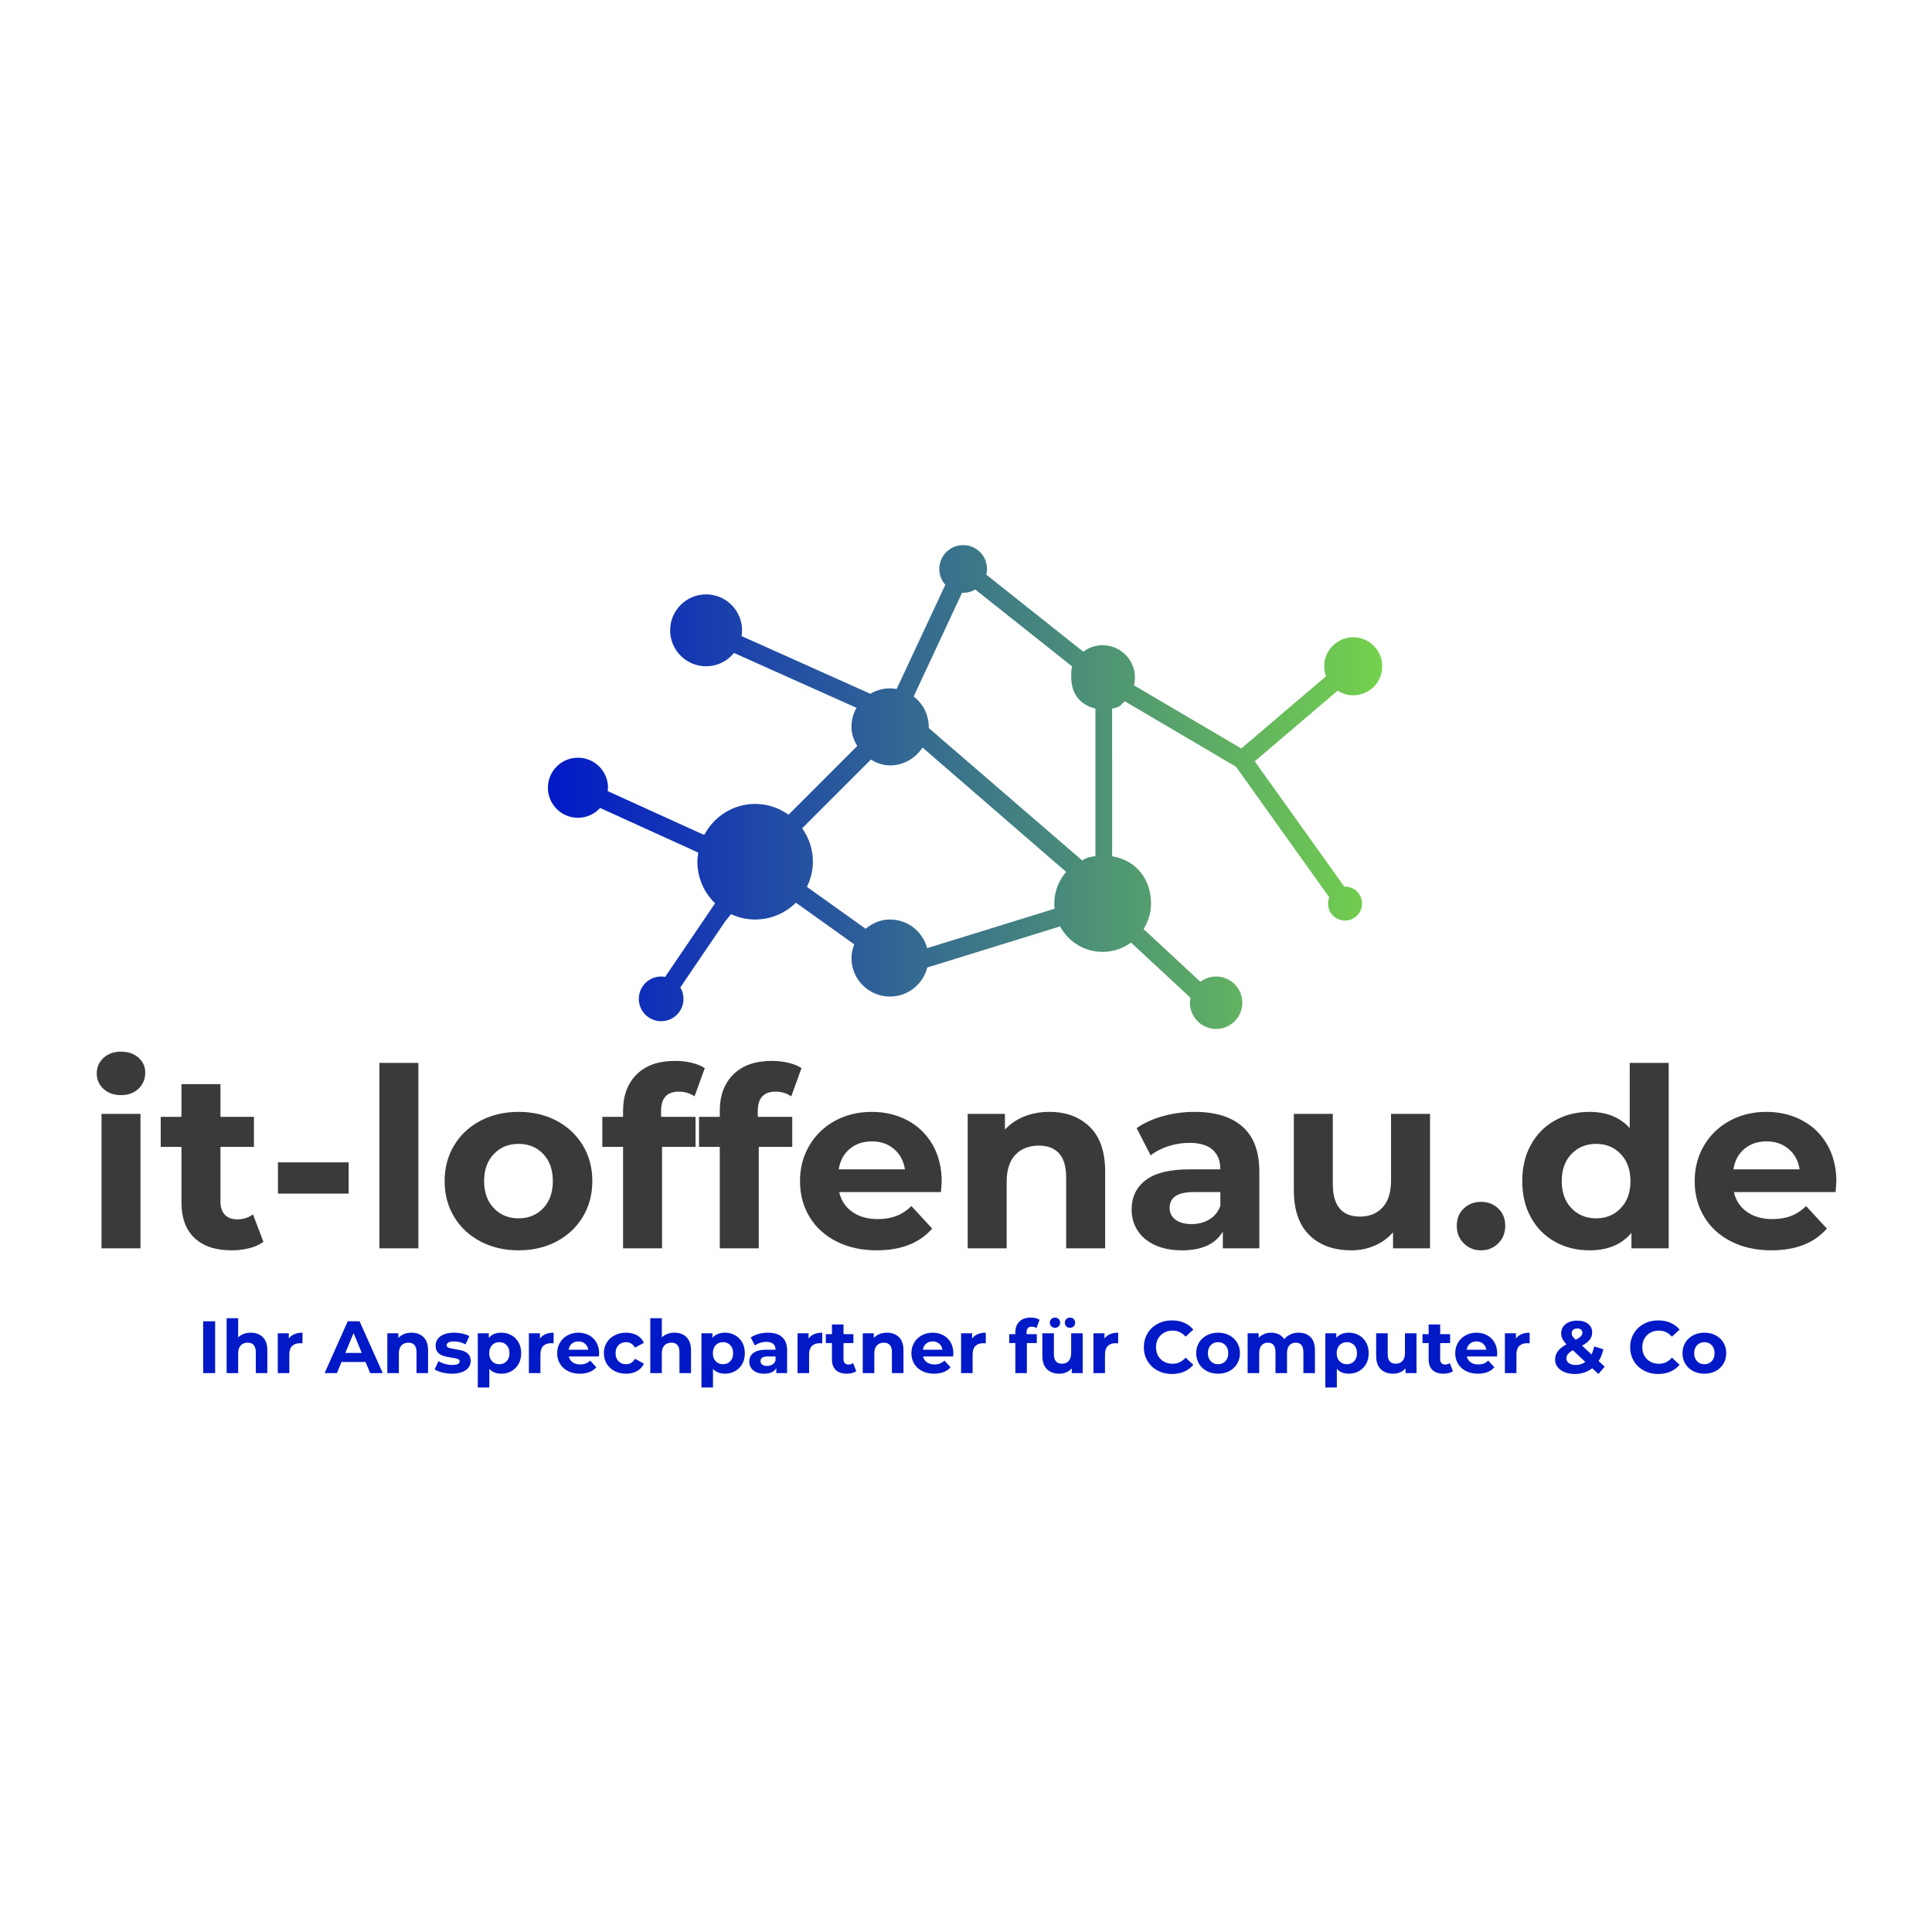 <svg class="thumb" width="1000" height="1000" viewBox="0,0,600,600" xmlns="http://www.w3.org/2000/svg" xmlns:inkscape="http://www.inkscape.org/namespaces/inkscape" xmlns:sodipodi="http://sodipodi.sourceforge.net/DTD/sodipodi-0.dtd" xmlns:xlink="http://www.w3.org/1999/xlink" xmlns:ns1="http://www.inkscape.org/namespaces/inkscape" xmlns:sketch="http://www.bohemiancoding.com/sketch/ns">
  <defs></defs>
  <g transform="matrix(0.714,0,0,0.714,-44.192,156.019)">
    <g transform="matrix(3.629,0,0,3.629,282.068,0.431)">
      <svg width="109.999" height="67.988" viewBox="-4.624,14.509,109.999,67.988">
        <defs>
          <linearGradient x1="0" y1="0.5" x2="1" y2="0.5" id="linearGradientSjybssdun4">
            <stop offset="0%" stop-color="#0219c7"></stop>
            <stop offset="100%" stop-color="#74d14c"></stop>
          </linearGradient>
        </defs>
        <g></g>
        <g></g>
        <g></g>
        <g></g>
        <g>
          <path fill="url('#linearGradientSjybssdun4')" d="M96.897,37.513c1.921,0,3.478-1.558,3.478-3.479c0-1.92-1.557-3.478-3.478-3.478s-3.478,1.558-3.478,3.478  c0,0.422,0.079,0.825,0.217,1.2l-10.153,8.649l-12.864-7.567c0.073-0.297,0.116-0.607,0.116-0.927c0-2.142-1.736-3.878-3.878-3.878  c-0.869,0-1.668,0.289-2.314,0.772L52.92,23.054c0.054-0.22,0.086-0.448,0.086-0.684c0-1.581-1.281-2.861-2.861-2.861  s-2.861,1.281-2.861,2.861c0,0.729,0.275,1.393,0.724,1.898l-5.835,12.488c-0.26-0.045-0.526-0.074-0.8-0.074  c-0.86,0-1.662,0.239-2.351,0.647l-15.438-6.915c0.036-0.225,0.06-0.454,0.06-0.689c0-2.38-1.929-4.309-4.309-4.309  c-2.379,0-4.309,1.929-4.309,4.309s1.929,4.309,4.309,4.309c1.352,0,2.556-0.623,3.346-1.596l14.682,6.576  c-0.384,0.674-0.607,1.452-0.607,2.284c0,0.852,0.293,1.605,0.694,2.29l-8.233,8.237c-1.136-0.811-2.506-1.294-4.003-1.294  c-2.642,0-4.915,1.501-6.082,3.684l-0.096-0.032c-0.001,0.012-0.004,0.023-0.005,0.035L7.553,49.002  c0.016-0.134,0.025-0.271,0.025-0.409c0-1.989-1.612-3.601-3.601-3.601s-3.601,1.612-3.601,3.601s1.612,3.601,3.601,3.601  c1.054,0,1.999-0.455,2.657-1.177l11.723,5.329c-0.005,0.013-0.009,0.025-0.015,0.037l0.056,0.019  c-0.054,0.348-0.108,0.694-0.108,1.055c0,1.954,0.813,3.716,2.115,4.975l-0.017,0.013c0.004,0.005,0.008,0.01,0.012,0.014  l-5.973,8.802c-0.155-0.027-0.314-0.044-0.478-0.044c-1.479,0-2.678,1.198-2.678,2.678c0,1.479,1.199,2.678,2.678,2.678  c1.479,0,2.678-1.199,2.678-2.678c0-0.501-0.14-0.969-0.38-1.37l5.364-7.904l0.71-0.877c0.881,0.407,1.859,0.641,2.894,0.641  c1.902,0,3.629-0.771,4.883-2.016l6.993,4.991c-0.199,0.514-0.334,1.06-0.334,1.641c0,2.548,2.065,4.617,4.617,4.617  c2.159,0,3.965-1.483,4.471-3.482l15.916-4.923c0.977,1.815,2.893,3.05,5.099,3.05c1.273,0,2.447-0.417,3.403-1.114l7.12,6.611  c-0.038,0.193-0.059,0.393-0.059,0.597c0,1.734,1.406,3.14,3.14,3.14s3.139-1.405,3.139-3.14c0-1.733-1.405-3.139-3.139-3.139  c-0.707,0-1.358,0.236-1.883,0.631l-6.811-6.323c0.552-0.887,0.893-1.93,0.893-3.05c0-2.815-1.661-5.16-4.661-5.677V39.104  c1-0.172,1.082-0.478,1.513-0.878l13.332,7.848l11.179,15.655c-0.092,0.23-0.146,0.481-0.146,0.745c0,1.125,0.91,2.037,2.035,2.037  s2.037-0.912,2.037-2.037s-0.913-2.037-2.038-2.037c-0.03,0-0.06,0.003-0.09,0.005L85.094,45.422l9.931-8.459  C95.565,37.31,96.207,37.513,96.897,37.513z M61.07,62.474c0,0.21,0.013,0.416,0.035,0.62l-15.275,4.724  c-0.522-1.975-2.316-3.435-4.458-3.435c-1.123,0-2.114,0.451-2.913,1.113l-7.038-5.022c0.447-0.92,0.717-1.93,0.717-3.017  c0-1.492-0.487-2.871-1.29-3.999l8.233-8.237c0.686,0.401,1.438,0.694,2.291,0.694c1.642,0,3.079-0.857,3.897-2.147l17.222,14.914  C61.609,59.699,61.07,61.022,61.07,62.474z M66,56.797c-1,0.1-1.135,0.273-1.596,0.502l-18.36-15.846  c0.002-0.052-0.023-0.102-0.023-0.154c0-1.485-0.718-2.802-1.806-3.646l5.799-12.428c0.046,0.002,0.088,0.007,0.134,0.007  c0.53,0,1.023-0.147,1.449-0.399l11.621,9.229c-0.151,0.415-0.113,0.861-0.113,1.328c0,1.757,0.895,3.238,2.895,3.715V56.797z" stroke="none" style=""></path>
        </g>
      </svg>
    </g>
    <g transform="matrix(1.087,0,0,1.087,98.216,225.809)">
      <svg width="704.6" height="181" style="overflow: visible;">
        <defs>
          <linearGradient x1="0" y1="0.5" x2="1" y2="0.5" id="linearGradientSjybssdung">
            <stop offset="0%" stop-color="#3a3a3a"></stop>
            <stop offset="100%" stop-color="#3a3a3a"></stop>
          </linearGradient>
        </defs>
        <g transform="matrix(1,0,0,1,0,90.75)">
          <path d="M 7.2 0L 7.2-53.8L 22.8-53.8L 22.8 0L 7.2 0ZM 15-61.3Q 10.7-61.3  8-63.8Q 5.3-66.3  5.3-70L 5.3-70Q 5.3-73.7  8-76.2Q 10.7-78.7  15-78.7L 15-78.7Q 19.3-78.7  22-76.3Q 24.7-73.9  24.7-70.3L 24.7-70.3Q 24.7-66.4  22-63.85Q 19.3-61.3  15-61.3L 15-61.3ZM 67.8-13.6L 72-2.6Q 69.7-0.9  66.35-0.05Q 63 0.8  59.3 0.8L 59.3 0.8Q 49.7 0.8  44.45-4.1Q 39.2-9  39.2-18.5L 39.2-18.5L 39.2-40.6L 30.9-40.6L 30.9-52.6L 39.2-52.6L 39.2-65.7L 54.8-65.7L 54.8-52.6L 68.2-52.6L 68.2-40.6L 54.8-40.6L 54.8-18.7Q 54.8-15.3  56.55-13.45Q 58.3-11.6  61.5-11.6L 61.5-11.6Q 65.2-11.6  67.8-13.6L 67.8-13.6ZM 77.8-21.9L 77.8-34.4L 106.1-34.4L 106.1-21.9L 77.8-21.9ZM 118.4 0L 118.4-74.2L 134-74.2L 134 0L 118.4 0ZM 174.1 0.8Q 165.6 0.8  158.85-2.75Q 152.1-6.3  148.3-12.6Q 144.5-18.9  144.5-26.9L 144.5-26.9Q 144.5-34.9  148.3-41.2Q 152.1-47.5  158.85-51.05Q 165.6-54.6  174.1-54.6L 174.1-54.6Q 182.6-54.6  189.3-51.05Q 196-47.5  199.8-41.2Q 203.6-34.9  203.6-26.9L 203.6-26.9Q 203.6-18.9  199.8-12.6Q 196-6.3  189.3-2.75Q 182.6 0.8  174.1 0.8L 174.1 0.8ZM 174.1-12Q 180.1-12  183.95-16.05Q 187.8-20.1  187.8-26.9L 187.8-26.9Q 187.8-33.7  183.95-37.75Q 180.1-41.8  174.1-41.8L 174.1-41.8Q 168.1-41.8  164.2-37.75Q 160.3-33.7  160.3-26.9L 160.3-26.9Q 160.3-20.1  164.2-16.05Q 168.1-12  174.1-12L 174.1-12ZM 231.1-54.9L 231.1-52.6L 244.9-52.6L 244.9-40.6L 231.5-40.6L 231.5 0L 215.9 0L 215.9-40.6L 207.6-40.6L 207.6-52.6L 215.9-52.6L 215.9-55Q 215.9-64.2  221.35-69.6Q 226.8-75  236.7-75L 236.7-75Q 240.2-75  243.35-74.25Q 246.5-73.5  248.6-72.1L 248.6-72.1L 244.5-60.8Q 241.8-62.7  238.2-62.7L 238.2-62.7Q 231.1-62.7  231.1-54.9L 231.1-54.9ZM 269.8-54.9L 269.8-52.6L 283.6-52.6L 283.6-40.6L 270.2-40.6L 270.2 0L 254.6 0L 254.6-40.6L 246.3-40.6L 246.3-52.6L 254.6-52.6L 254.6-55Q 254.6-64.2  260.05-69.6Q 265.5-75  275.4-75L 275.4-75Q 278.9-75  282.05-74.25Q 285.2-73.5  287.3-72.1L 287.3-72.1L 283.2-60.8Q 280.5-62.7  276.9-62.7L 276.9-62.7Q 269.8-62.7  269.8-54.9L 269.8-54.9ZM 343.4-26.7Q 343.4-26.4  343.1-22.5L 343.1-22.5L 302.4-22.5Q 303.5-17.5  307.6-14.6Q 311.7-11.7  317.8-11.7L 317.8-11.7Q 322-11.7  325.25-12.95Q 328.5-14.2  331.3-16.9L 331.3-16.9L 339.6-7.9Q 332 0.8  317.4 0.8L 317.4 0.8Q 308.3 0.8  301.3-2.75Q 294.3-6.3  290.5-12.6Q 286.7-18.9  286.7-26.9L 286.7-26.9Q 286.7-34.8  290.45-41.15Q 294.2-47.5  300.75-51.05Q 307.3-54.6  315.4-54.6L 315.4-54.6Q 323.3-54.6  329.7-51.2Q 336.1-47.8  339.75-41.45Q 343.4-35.1  343.4-26.7L 343.4-26.7ZM 315.5-42.8Q 310.2-42.8  306.6-39.8Q 303-36.8  302.2-31.6L 302.2-31.6L 328.7-31.6Q 327.9-36.7  324.3-39.75Q 320.7-42.8  315.5-42.8L 315.5-42.8ZM 386.5-54.6Q 396.5-54.6  402.65-48.6Q 408.8-42.6  408.8-30.8L 408.8-30.8L 408.8 0L 393.2 0L 393.2-28.4Q 393.2-34.8  390.4-37.95Q 387.6-41.1  382.3-41.1L 382.3-41.1Q 376.4-41.1  372.9-37.45Q 369.4-33.8  369.4-26.6L 369.4-26.6L 369.4 0L 353.8 0L 353.8-53.8L 368.7-53.8L 368.7-47.5Q 371.8-50.9  376.4-52.75Q 381-54.6  386.5-54.6L 386.5-54.6ZM 444.6-54.6Q 457.1-54.6  463.8-48.65Q 470.5-42.7  470.5-30.7L 470.5-30.7L 470.5 0L 455.9 0L 455.9-6.7Q 451.5 0.8  439.5 0.8L 439.5 0.8Q 433.3 0.8  428.75-1.3Q 424.2-3.4  421.8-7.1Q 419.4-10.8  419.4-15.5L 419.4-15.5Q 419.4-23  425.05-27.3Q 430.7-31.6  442.5-31.6L 442.5-31.6L 454.9-31.6Q 454.9-36.7  451.8-39.45Q 448.7-42.2  442.5-42.2L 442.5-42.2Q 438.2-42.2  434.05-40.85Q 429.9-39.5  427-37.2L 427-37.2L 421.4-48.1Q 425.8-51.2  431.95-52.9Q 438.1-54.6  444.6-54.6L 444.6-54.6ZM 443.4-9.7Q 447.4-9.7  450.5-11.55Q 453.6-13.4  454.9-17L 454.9-17L 454.9-22.5L 444.2-22.5Q 434.6-22.5  434.6-16.2L 434.6-16.2Q 434.6-13.2  436.95-11.45Q 439.3-9.7  443.4-9.7L 443.4-9.7ZM 523.2-53.8L 538.8-53.8L 538.8 0L 524 0L 524-6.4Q 520.9-2.9  516.6-1.05Q 512.3 0.8  507.3 0.8L 507.3 0.8Q 496.7 0.8  490.5-5.3Q 484.3-11.4  484.3-23.4L 484.3-23.4L 484.3-53.8L 499.9-53.8L 499.9-25.7Q 499.9-12.7  510.8-12.7L 510.8-12.7Q 516.4-12.7  519.8-16.35Q 523.2-20  523.2-27.2L 523.2-27.2L 523.2-53.8ZM 559.2 0.8Q 555.1 0.8  552.3-2Q 549.5-4.8  549.5-9L 549.5-9Q 549.5-13.3  552.3-15.95Q 555.1-18.6  559.2-18.6L 559.2-18.6Q 563.3-18.6  566.1-15.95Q 568.9-13.3  568.9-9L 568.9-9Q 568.9-4.8  566.1-2Q 563.3 0.8  559.2 0.8L 559.2 0.8ZM 618.7-74.2L 634.3-74.2L 634.3 0L 619.4 0L 619.4-6.2Q 613.6 0.8  602.6 0.8L 602.6 0.8Q 595 0.8  588.85-2.6Q 582.7-6  579.2-12.3Q 575.7-18.6  575.7-26.9L 575.7-26.9Q 575.7-35.2  579.2-41.5Q 582.7-47.8  588.85-51.2Q 595-54.6  602.6-54.6L 602.6-54.6Q 612.9-54.6  618.7-48.1L 618.7-48.1L 618.7-74.2ZM 605.3-12Q 611.2-12  615.1-16.05Q 619-20.1  619-26.9L 619-26.9Q 619-33.7  615.1-37.75Q 611.2-41.8  605.3-41.8L 605.3-41.8Q 599.3-41.8  595.4-37.75Q 591.5-33.7  591.5-26.9L 591.5-26.9Q 591.5-20.1  595.4-16.05Q 599.3-12  605.3-12L 605.3-12ZM 701.4-26.7Q 701.4-26.4  701.1-22.5L 701.1-22.5L 660.4-22.5Q 661.5-17.5  665.6-14.6Q 669.7-11.7  675.8-11.7L 675.8-11.7Q 680-11.7  683.25-12.95Q 686.5-14.2  689.3-16.9L 689.3-16.9L 697.6-7.9Q 690 0.8  675.4 0.8L 675.4 0.8Q 666.3 0.8  659.3-2.75Q 652.3-6.3  648.5-12.6Q 644.7-18.9  644.7-26.9L 644.7-26.9Q 644.7-34.8  648.45-41.15Q 652.2-47.5  658.75-51.05Q 665.3-54.6  673.4-54.6L 673.4-54.6Q 681.3-54.6  687.7-51.2Q 694.1-47.8  697.75-41.45Q 701.4-35.1  701.4-26.7L 701.4-26.7ZM 673.5-42.8Q 668.2-42.8  664.6-39.8Q 661-36.8  660.2-31.6L 660.2-31.6L 686.7-31.6Q 685.9-36.7  682.3-39.75Q 678.7-42.8  673.5-42.8L 673.5-42.8Z" data-textpath="it-loffenau.de" data-text-anchor="middle" data-font-size="100" data-letterspacing="0" data-side="left" data-offset="0.5" data-dx="0" data-dy="0" data-xmlspace="preserve" data-href="" data-font="Montserrat" data-font-src="/Content/clientfonts/montserrat-bold.woff" data-font-scale="contain" transform="translate(0,0)" data-x="0" data-y="0" fill="url('#linearGradientSjybssdung')"></path>
        </g>
      </svg>
    </g>
    <g transform="matrix(0.322,0,0,0.322,147.581,349.507)">
      <svg width="2068.9" height="181" style="overflow: visible;">
        <defs>
          <linearGradient x1="0" y1="0.5" x2="1" y2="0.5" id="linearGradientSjybssdunj">
            <stop offset="0%" stop-color="#0219c7"></stop>
            <stop offset="100%" stop-color="#0219c7"></stop>
          </linearGradient>
        </defs>
        <g transform="matrix(1,0,0,1,0,90.75)">
          <path d="M 8.3 0L 8.3-70L 24.5-70L 24.5 0L 8.3 0ZM 72.7-54.6Q 82.7-54.6  88.85-48.6Q 95-42.6  95-30.8L 95-30.8L 95 0L 79.4 0L 79.4-28.4Q 79.4-34.8  76.6-37.95Q 73.8-41.1  68.5-41.1L 68.5-41.1Q 62.6-41.1  59.1-37.45Q 55.6-33.8  55.6-26.6L 55.6-26.6L 55.6 0L 40 0L 40-74.2L 55.6-74.2L 55.6-48.2Q 58.7-51.3  63.1-52.95Q 67.5-54.6  72.7-54.6L 72.7-54.6ZM 124-46.7Q 126.8-50.6  131.55-52.6Q 136.3-54.6  142.5-54.6L 142.5-54.6L 142.5-40.2Q 139.9-40.4  139-40.4L 139-40.4Q 132.3-40.4  128.5-36.65Q 124.7-32.9  124.7-25.4L 124.7-25.4L 124.7 0L 109.1 0L 109.1-53.8L 124-53.8L 124-46.7ZM 233.9 0L 227.7-15L 195.2-15L 189 0L 172.4 0L 203.6-70L 219.6-70L 250.9 0L 233.9 0ZM 200.4-27.3L 222.6-27.3L 211.5-54.1L 200.4-27.3ZM 289.8-54.6Q 299.8-54.6  305.95-48.6Q 312.1-42.6  312.1-30.8L 312.1-30.8L 312.1 0L 296.5 0L 296.5-28.4Q 296.5-34.8  293.7-37.95Q 290.9-41.1  285.6-41.1L 285.6-41.1Q 279.7-41.1  276.2-37.45Q 272.7-33.8  272.7-26.6L 272.7-26.6L 272.7 0L 257.1 0L 257.1-53.8L 272-53.8L 272-47.5Q 275.1-50.9  279.7-52.75Q 284.3-54.6  289.8-54.6L 289.8-54.6ZM 344.3 0.8Q 337.6 0.8  331.2-0.85Q 324.8-2.5  321-5L 321-5L 326.2-16.2Q 329.8-13.9  334.9-12.45Q 340-11  344.9-11L 344.9-11Q 354.8-11  354.8-15.9L 354.8-15.9Q 354.8-18.2  352.1-19.2Q 349.4-20.2  343.8-20.9L 343.8-20.9Q 337.2-21.9  332.9-23.2Q 328.6-24.5  325.45-27.8Q 322.3-31.1  322.3-37.2L 322.3-37.2Q 322.3-42.3  325.25-46.25Q 328.2-50.2  333.85-52.4Q 339.5-54.6  347.2-54.6L 347.2-54.6Q 352.9-54.6  358.55-53.35Q 364.2-52.1  367.9-49.9L 367.9-49.9L 362.7-38.8Q 355.6-42.8  347.2-42.8L 347.2-42.8Q 342.2-42.8  339.7-41.4Q 337.2-40  337.2-37.8L 337.2-37.8Q 337.2-35.3  339.9-34.3Q 342.6-33.3  348.5-32.4L 348.5-32.4Q 355.1-31.3  359.3-30.05Q 363.5-28.8  366.6-25.5Q 369.7-22.2  369.7-16.3L 369.7-16.3Q 369.7-11.3  366.7-7.4Q 363.7-3.5  357.95-1.35Q 352.2 0.8  344.3 0.8L 344.3 0.8ZM 411.1-54.6Q 418.6-54.6  424.75-51.15Q 430.9-47.7  434.4-41.45Q 437.9-35.2  437.9-26.9L 437.9-26.9Q 437.9-18.6  434.4-12.35Q 430.9-6.1  424.75-2.65Q 418.6 0.8  411.1 0.8L 411.1 0.8Q 400.8 0.8  394.9-5.7L 394.9-5.7L 394.9 19.4L 379.3 19.4L 379.3-53.8L 394.2-53.8L 394.2-47.6Q 400-54.6  411.1-54.6L 411.1-54.6ZM 408.4-12Q 414.4-12  418.25-16.05Q 422.1-20.1  422.1-26.9L 422.1-26.9Q 422.1-33.7  418.25-37.75Q 414.4-41.8  408.4-41.8L 408.4-41.8Q 402.4-41.8  398.55-37.75Q 394.7-33.7  394.7-26.9L 394.7-26.9Q 394.7-20.1  398.55-16.05Q 402.4-12  408.4-12L 408.4-12ZM 463.2-46.7Q 466-50.6  470.75-52.6Q 475.5-54.6  481.7-54.6L 481.7-54.6L 481.7-40.2Q 479.1-40.4  478.2-40.4L 478.2-40.4Q 471.5-40.4  467.7-36.65Q 463.9-32.9  463.9-25.4L 463.9-25.4L 463.9 0L 448.3 0L 448.3-53.8L 463.2-53.8L 463.2-46.7ZM 543.2-26.7Q 543.2-26.4  542.9-22.5L 542.9-22.5L 502.2-22.5Q 503.3-17.5  507.4-14.6Q 511.5-11.7  517.6-11.7L 517.6-11.7Q 521.8-11.7  525.05-12.95Q 528.3-14.2  531.1-16.9L 531.1-16.9L 539.4-7.9Q 531.8 0.8  517.2 0.8L 517.2 0.8Q 508.1 0.8  501.1-2.75Q 494.1-6.3  490.3-12.6Q 486.5-18.9  486.5-26.9L 486.5-26.9Q 486.5-34.8  490.25-41.15Q 494-47.5  500.55-51.05Q 507.1-54.6  515.2-54.6L 515.2-54.6Q 523.1-54.6  529.5-51.2Q 535.9-47.8  539.55-41.45Q 543.2-35.1  543.2-26.7L 543.2-26.7ZM 515.3-42.8Q 510-42.8  506.4-39.8Q 502.8-36.8  502-31.6L 502-31.6L 528.5-31.6Q 527.7-36.7  524.1-39.75Q 520.5-42.8  515.3-42.8L 515.3-42.8ZM 579.6 0.8Q 571 0.8  564.15-2.75Q 557.3-6.3  553.45-12.6Q 549.6-18.9  549.6-26.9L 549.6-26.9Q 549.6-34.9  553.45-41.2Q 557.3-47.5  564.15-51.05Q 571-54.6  579.6-54.6L 579.6-54.6Q 588.1-54.6  594.45-51.05Q 600.8-47.5  603.7-40.9L 603.7-40.9L 591.6-34.4Q 587.4-41.8  579.5-41.8L 579.5-41.8Q 573.4-41.8  569.4-37.8Q 565.4-33.8  565.4-26.9L 565.4-26.9Q 565.4-20  569.4-16Q 573.4-12  579.5-12L 579.5-12Q 587.5-12  591.6-19.4L 591.6-19.4L 603.7-12.8Q 600.8-6.4  594.45-2.8Q 588.1 0.8  579.6 0.8L 579.6 0.8ZM 645-54.6Q 655-54.6  661.15-48.6Q 667.3-42.6  667.3-30.8L 667.3-30.8L 667.3 0L 651.7 0L 651.7-28.4Q 651.7-34.8  648.9-37.95Q 646.1-41.1  640.8-41.1L 640.8-41.1Q 634.9-41.1  631.4-37.45Q 627.9-33.8  627.9-26.6L 627.9-26.6L 627.9 0L 612.3 0L 612.3-74.2L 627.9-74.2L 627.9-48.2Q 631-51.3  635.4-52.95Q 639.8-54.6  645-54.6L 645-54.6ZM 713.2-54.6Q 720.7-54.6  726.85-51.15Q 733-47.7  736.5-41.45Q 740-35.2  740-26.9L 740-26.9Q 740-18.6  736.5-12.35Q 733-6.1  726.85-2.65Q 720.7 0.8  713.2 0.8L 713.2 0.8Q 702.9 0.8  697-5.7L 697-5.7L 697 19.4L 681.4 19.4L 681.4-53.8L 696.3-53.8L 696.3-47.6Q 702.1-54.6  713.2-54.6L 713.2-54.6ZM 710.5-12Q 716.5-12  720.35-16.05Q 724.2-20.1  724.2-26.9L 724.2-26.9Q 724.2-33.7  720.35-37.75Q 716.5-41.8  710.5-41.8L 710.5-41.8Q 704.5-41.8  700.65-37.75Q 696.8-33.7  696.8-26.9L 696.8-26.9Q 696.8-20.1  700.65-16.05Q 704.5-12  710.5-12L 710.5-12ZM 771.2-54.6Q 783.7-54.6  790.4-48.65Q 797.1-42.7  797.1-30.7L 797.1-30.7L 797.1 0L 782.5 0L 782.5-6.7Q 778.1 0.8  766.1 0.8L 766.1 0.8Q 759.9 0.8  755.35-1.3Q 750.8-3.4  748.4-7.1Q 746-10.8  746-15.5L 746-15.5Q 746-23  751.65-27.3Q 757.3-31.6  769.1-31.6L 769.1-31.6L 781.5-31.6Q 781.5-36.7  778.4-39.45Q 775.3-42.2  769.1-42.2L 769.1-42.2Q 764.8-42.2  760.65-40.85Q 756.5-39.5  753.6-37.2L 753.6-37.2L 748-48.1Q 752.4-51.2  758.55-52.9Q 764.7-54.6  771.2-54.6L 771.2-54.6ZM 770-9.7Q 774-9.7  777.1-11.55Q 780.2-13.4  781.5-17L 781.5-17L 781.5-22.5L 770.8-22.5Q 761.2-22.5  761.2-16.2L 761.2-16.2Q 761.2-13.2  763.55-11.45Q 765.9-9.7  770-9.7L 770-9.7ZM 826.1-46.7Q 828.9-50.6  833.65-52.6Q 838.4-54.6  844.6-54.6L 844.6-54.6L 844.6-40.2Q 842-40.4  841.1-40.4L 841.1-40.4Q 834.4-40.4  830.6-36.65Q 826.8-32.9  826.8-25.4L 826.8-25.4L 826.8 0L 811.2 0L 811.2-53.8L 826.1-53.8L 826.1-46.7ZM 886.3-13.6L 890.5-2.6Q 888.2-0.9  884.85-0.05Q 881.5 0.8  877.8 0.8L 877.8 0.8Q 868.2 0.8  862.95-4.1Q 857.7-9  857.7-18.5L 857.7-18.5L 857.7-40.6L 849.4-40.6L 849.4-52.6L 857.7-52.6L 857.7-65.7L 873.3-65.7L 873.3-52.6L 886.7-52.6L 886.7-40.6L 873.3-40.6L 873.3-18.7Q 873.3-15.3  875.05-13.45Q 876.8-11.6  880-11.6L 880-11.6Q 883.7-11.6  886.3-13.6L 886.3-13.6ZM 932-54.6Q 942-54.6  948.15-48.6Q 954.3-42.6  954.3-30.8L 954.3-30.8L 954.3 0L 938.7 0L 938.7-28.4Q 938.7-34.8  935.9-37.95Q 933.1-41.1  927.8-41.1L 927.8-41.1Q 921.9-41.1  918.4-37.45Q 914.9-33.8  914.9-26.6L 914.9-26.6L 914.9 0L 899.3 0L 899.3-53.8L 914.2-53.8L 914.2-47.5Q 917.3-50.9  921.9-52.75Q 926.5-54.6  932-54.6L 932-54.6ZM 1021.7-26.7Q 1021.7-26.4  1021.4-22.5L 1021.4-22.5L 980.7-22.5Q 981.8-17.5  985.9-14.6Q 990-11.7  996.1-11.7L 996.1-11.7Q 1000.3-11.7  1003.55-12.95Q 1006.8-14.2  1009.6-16.9L 1009.6-16.9L 1017.9-7.9Q 1010.3 0.8  995.7 0.8L 995.7 0.8Q 986.6 0.8  979.6-2.75Q 972.6-6.3  968.8-12.6Q 965-18.9  965-26.9L 965-26.9Q 965-34.8  968.75-41.15Q 972.5-47.5  979.05-51.05Q 985.6-54.6  993.7-54.6L 993.7-54.6Q 1001.6-54.6  1008-51.2Q 1014.4-47.8  1018.05-41.45Q 1021.7-35.1  1021.7-26.7L 1021.7-26.7ZM 993.8-42.8Q 988.5-42.8  984.9-39.8Q 981.3-36.8  980.5-31.6L 980.5-31.6L 1007-31.6Q 1006.2-36.7  1002.6-39.75Q 999-42.8  993.8-42.8L 993.8-42.8ZM 1047-46.7Q 1049.8-50.6  1054.55-52.6Q 1059.3-54.6  1065.5-54.6L 1065.5-54.6L 1065.5-40.2Q 1062.9-40.4  1062-40.4L 1062-40.4Q 1055.3-40.4  1051.5-36.65Q 1047.7-32.9  1047.7-25.4L 1047.7-25.4L 1047.7 0L 1032.1 0L 1032.1-53.8L 1047-53.8L 1047-46.7ZM 1120.6-54.9L 1120.6-52.6L 1134.4-52.6L 1134.4-40.6L 1121-40.6L 1121 0L 1105.4 0L 1105.4-40.6L 1097.1-40.6L 1097.1-52.6L 1105.4-52.6L 1105.4-55Q 1105.4-64.2  1110.85-69.6Q 1116.3-75  1126.2-75L 1126.2-75Q 1129.7-75  1132.85-74.25Q 1136-73.5  1138.1-72.1L 1138.1-72.1L 1134-60.8Q 1131.3-62.7  1127.7-62.7L 1127.7-62.7Q 1120.6-62.7  1120.6-54.9L 1120.6-54.9ZM 1180.8-53.8L 1196.4-53.8L 1196.4 0L 1181.6 0L 1181.6-6.4Q 1178.5-2.9  1174.2-1.05Q 1169.9 0.8  1164.9 0.8L 1164.9 0.8Q 1154.3 0.8  1148.1-5.3Q 1141.9-11.4  1141.9-23.4L 1141.9-23.4L 1141.9-53.8L 1157.5-53.8L 1157.5-25.7Q 1157.5-12.7  1168.4-12.7L 1168.4-12.7Q 1174-12.7  1177.4-16.35Q 1180.8-20  1180.8-27.2L 1180.8-27.2L 1180.8-53.8ZM 1159-61.2Q 1156-61.2  1154-63.15Q 1152-65.1  1152-68.1L 1152-68.1Q 1152-71.1  1154-73.05Q 1156-75  1159-75L 1159-75Q 1162-75  1163.95-73.05Q 1165.9-71.1  1165.9-68.1L 1165.9-68.1Q 1165.9-65.1  1163.95-63.15Q 1162-61.2  1159-61.2L 1159-61.2ZM 1179.2-61.2Q 1176.2-61.2  1174.25-63.15Q 1172.3-65.1  1172.3-68.1L 1172.3-68.1Q 1172.3-71.1  1174.25-73.05Q 1176.2-75  1179.2-75L 1179.2-75Q 1182.2-75  1184.2-73.05Q 1186.2-71.1  1186.2-68.1L 1186.2-68.1Q 1186.2-65.1  1184.2-63.15Q 1182.2-61.2  1179.2-61.2L 1179.2-61.2ZM 1225.8-46.7Q 1228.6-50.6  1233.35-52.6Q 1238.1-54.6  1244.3-54.6L 1244.3-54.6L 1244.3-40.2Q 1241.7-40.4  1240.8-40.4L 1240.8-40.4Q 1234.1-40.4  1230.3-36.65Q 1226.5-32.9  1226.5-25.4L 1226.5-25.4L 1226.5 0L 1210.9 0L 1210.9-53.8L 1225.8-53.8L 1225.8-46.7ZM 1316.9 1.2Q 1306.2 1.2  1297.55-3.45Q 1288.9-8.1  1283.95-16.35Q 1279-24.6  1279-35L 1279-35Q 1279-45.4  1283.95-53.65Q 1288.9-61.9  1297.55-66.55Q 1306.2-71.2  1317-71.2L 1317-71.2Q 1326.1-71.2  1333.45-68Q 1340.8-64.8  1345.8-58.8L 1345.8-58.8L 1335.4-49.2Q 1328.3-57.4  1317.8-57.4L 1317.8-57.4Q 1311.3-57.4  1306.2-54.55Q 1301.1-51.7  1298.25-46.6Q 1295.4-41.5  1295.4-35L 1295.4-35Q 1295.4-28.5  1298.25-23.4Q 1301.1-18.3  1306.2-15.45Q 1311.3-12.6  1317.8-12.6L 1317.8-12.6Q 1328.3-12.6  1335.4-20.9L 1335.4-20.9L 1345.8-11.3Q 1340.8-5.2  1333.4-2Q 1326 1.2  1316.9 1.2L 1316.9 1.2ZM 1379.3 0.8Q 1370.8 0.8  1364.05-2.75Q 1357.3-6.3  1353.5-12.6Q 1349.7-18.9  1349.7-26.9L 1349.7-26.9Q 1349.7-34.9  1353.5-41.2Q 1357.3-47.5  1364.05-51.05Q 1370.8-54.6  1379.3-54.6L 1379.3-54.6Q 1387.8-54.6  1394.5-51.05Q 1401.2-47.5  1405-41.2Q 1408.8-34.9  1408.8-26.9L 1408.8-26.9Q 1408.8-18.9  1405-12.6Q 1401.2-6.3  1394.5-2.75Q 1387.8 0.8  1379.3 0.8L 1379.3 0.8ZM 1379.3-12Q 1385.3-12  1389.15-16.05Q 1393-20.1  1393-26.9L 1393-26.9Q 1393-33.7  1389.15-37.75Q 1385.3-41.8  1379.3-41.8L 1379.3-41.8Q 1373.3-41.8  1369.4-37.75Q 1365.5-33.7  1365.5-26.9L 1365.5-26.9Q 1365.5-20.1  1369.4-16.05Q 1373.3-12  1379.3-12L 1379.3-12ZM 1488.1-54.6Q 1498.2-54.6  1504.15-48.65Q 1510.1-42.7  1510.1-30.8L 1510.1-30.8L 1510.1 0L 1494.5 0L 1494.5-28.4Q 1494.5-34.8  1491.85-37.95Q 1489.2-41.1  1484.3-41.1L 1484.3-41.1Q 1478.8-41.1  1475.6-37.55Q 1472.4-34  1472.4-27L 1472.4-27L 1472.4 0L 1456.8 0L 1456.8-28.4Q 1456.8-41.1  1446.6-41.1L 1446.6-41.1Q 1441.2-41.1  1438-37.55Q 1434.8-34  1434.8-27L 1434.8-27L 1434.8 0L 1419.2 0L 1419.2-53.8L 1434.1-53.8L 1434.1-47.6Q 1437.1-51  1441.45-52.8Q 1445.8-54.6  1451-54.6L 1451-54.6Q 1456.7-54.6  1461.3-52.35Q 1465.9-50.1  1468.7-45.8L 1468.7-45.8Q 1472-50  1477.05-52.3Q 1482.1-54.6  1488.1-54.6L 1488.1-54.6ZM 1555.9-54.6Q 1563.4-54.6  1569.55-51.15Q 1575.7-47.7  1579.2-41.45Q 1582.7-35.2  1582.7-26.9L 1582.7-26.9Q 1582.7-18.6  1579.2-12.35Q 1575.7-6.1  1569.55-2.65Q 1563.4 0.8  1555.9 0.8L 1555.9 0.8Q 1545.6 0.8  1539.7-5.7L 1539.7-5.7L 1539.7 19.4L 1524.1 19.4L 1524.1-53.8L 1539-53.8L 1539-47.6Q 1544.8-54.6  1555.9-54.6L 1555.9-54.6ZM 1553.2-12Q 1559.2-12  1563.05-16.05Q 1566.9-20.1  1566.9-26.9L 1566.9-26.9Q 1566.9-33.7  1563.05-37.75Q 1559.2-41.8  1553.2-41.8L 1553.2-41.8Q 1547.2-41.8  1543.35-37.75Q 1539.5-33.7  1539.5-26.9L 1539.5-26.9Q 1539.5-20.1  1543.35-16.05Q 1547.2-12  1553.2-12L 1553.2-12ZM 1631.7-53.8L 1647.3-53.8L 1647.3 0L 1632.5 0L 1632.5-6.4Q 1629.4-2.9  1625.1-1.05Q 1620.8 0.8  1615.8 0.8L 1615.8 0.8Q 1605.2 0.8  1599-5.3Q 1592.8-11.4  1592.8-23.4L 1592.8-23.4L 1592.8-53.8L 1608.4-53.8L 1608.4-25.7Q 1608.4-12.7  1619.3-12.7L 1619.3-12.7Q 1624.9-12.7  1628.3-16.35Q 1631.7-20  1631.7-27.2L 1631.7-27.2L 1631.7-53.8ZM 1692.3-13.6L 1696.5-2.6Q 1694.2-0.9  1690.85-0.05Q 1687.5 0.8  1683.8 0.8L 1683.8 0.8Q 1674.2 0.8  1668.95-4.1Q 1663.7-9  1663.7-18.5L 1663.7-18.5L 1663.7-40.6L 1655.4-40.6L 1655.4-52.6L 1663.7-52.6L 1663.7-65.7L 1679.3-65.7L 1679.3-52.6L 1692.7-52.6L 1692.7-40.6L 1679.3-40.6L 1679.3-18.7Q 1679.3-15.3  1681.05-13.45Q 1682.8-11.6  1686-11.6L 1686-11.6Q 1689.7-11.6  1692.3-13.6L 1692.3-13.6ZM 1756.3-26.7Q 1756.3-26.4  1756-22.5L 1756-22.5L 1715.3-22.5Q 1716.4-17.5  1720.5-14.6Q 1724.6-11.7  1730.7-11.7L 1730.7-11.7Q 1734.9-11.7  1738.15-12.95Q 1741.4-14.2  1744.2-16.9L 1744.2-16.9L 1752.5-7.9Q 1744.9 0.8  1730.3 0.8L 1730.3 0.8Q 1721.2 0.8  1714.2-2.75Q 1707.2-6.3  1703.4-12.6Q 1699.6-18.9  1699.6-26.9L 1699.6-26.9Q 1699.6-34.8  1703.35-41.15Q 1707.1-47.5  1713.65-51.05Q 1720.2-54.6  1728.3-54.6L 1728.3-54.6Q 1736.2-54.6  1742.6-51.2Q 1749-47.8  1752.65-41.45Q 1756.3-35.1  1756.3-26.7L 1756.3-26.7ZM 1728.4-42.8Q 1723.1-42.8  1719.5-39.8Q 1715.9-36.8  1715.1-31.6L 1715.1-31.6L 1741.6-31.6Q 1740.8-36.7  1737.2-39.75Q 1733.6-42.8  1728.4-42.8L 1728.4-42.8ZM 1781.6-46.7Q 1784.4-50.6  1789.15-52.6Q 1793.9-54.6  1800.1-54.6L 1800.1-54.6L 1800.1-40.2Q 1797.5-40.4  1796.6-40.4L 1796.6-40.4Q 1789.9-40.4  1786.1-36.65Q 1782.3-32.9  1782.3-25.4L 1782.3-25.4L 1782.3 0L 1766.7 0L 1766.7-53.8L 1781.6-53.8L 1781.6-46.7ZM 1901.5-8.7L 1893 1.2L 1884.6-6.6Q 1874.6 1.2  1861.2 1.2L 1861.2 1.2Q 1853.6 1.2  1847.5-1.25Q 1841.4-3.7  1837.95-8.1Q 1834.5-12.5  1834.5-18L 1834.5-18Q 1834.5-24.5  1838.15-29.45Q 1841.8-34.4  1849.9-38.9L 1849.9-38.9Q 1846.1-42.8  1844.4-46.35Q 1842.7-49.9  1842.7-53.7L 1842.7-53.7Q 1842.7-58.8  1845.4-62.7Q 1848.1-66.6  1853.05-68.75Q 1858-70.9  1864.5-70.9L 1864.5-70.9Q 1873.6-70.9  1879.1-66.55Q 1884.6-62.2  1884.6-54.8L 1884.6-54.8Q 1884.6-49.4  1881.35-45.2Q 1878.1-41  1870.9-37.1L 1870.9-37.1L 1883.7-25.2Q 1886-30  1887.2-36.1L 1887.2-36.1L 1899.7-32.2Q 1897.7-22.9  1893.3-16.3L 1893.3-16.3L 1901.5-8.7ZM 1864.5-60.3Q 1861-60.3  1858.95-58.5Q 1856.9-56.7  1856.9-53.9L 1856.9-53.9Q 1856.9-51.8  1858-49.95Q 1859.1-48.1  1862.3-45L 1862.3-45Q 1867.4-47.7  1869.4-49.85Q 1871.4-52  1871.4-54.5L 1871.4-54.5Q 1871.4-57.1  1869.6-58.7Q 1867.8-60.3  1864.5-60.3L 1864.5-60.3ZM 1862.3-11Q 1869.6-11  1875.4-15.1L 1875.4-15.1L 1858.5-30.9Q 1853.8-28.2  1851.8-25.6Q 1849.8-23  1849.8-19.7L 1849.8-19.7Q 1849.8-15.8  1853.2-13.4Q 1856.6-11  1862.3-11L 1862.3-11ZM 1973.8 1.2Q 1963.1 1.2  1954.45-3.45Q 1945.8-8.1  1940.85-16.35Q 1935.9-24.6  1935.9-35L 1935.9-35Q 1935.9-45.4  1940.85-53.65Q 1945.8-61.9  1954.45-66.55Q 1963.1-71.2  1973.9-71.2L 1973.9-71.2Q 1983-71.2  1990.35-68Q 1997.7-64.8  2002.7-58.8L 2002.7-58.8L 1992.3-49.2Q 1985.2-57.4  1974.7-57.4L 1974.7-57.4Q 1968.2-57.4  1963.1-54.55Q 1958-51.7  1955.15-46.6Q 1952.3-41.5  1952.3-35L 1952.3-35Q 1952.3-28.5  1955.15-23.4Q 1958-18.3  1963.1-15.45Q 1968.2-12.6  1974.7-12.6L 1974.7-12.6Q 1985.2-12.6  1992.3-20.9L 1992.3-20.9L 2002.7-11.3Q 1997.7-5.2  1990.3-2Q 1982.9 1.2  1973.8 1.2L 1973.8 1.2ZM 2036.2 0.8Q 2027.7 0.8  2020.95-2.75Q 2014.2-6.3  2010.4-12.6Q 2006.6-18.9  2006.6-26.9L 2006.6-26.9Q 2006.6-34.9  2010.4-41.2Q 2014.2-47.5  2020.95-51.05Q 2027.7-54.6  2036.2-54.6L 2036.2-54.6Q 2044.7-54.6  2051.4-51.05Q 2058.1-47.5  2061.9-41.2Q 2065.7-34.9  2065.7-26.9L 2065.7-26.9Q 2065.7-18.9  2061.9-12.6Q 2058.1-6.3  2051.4-2.75Q 2044.7 0.8  2036.2 0.8L 2036.2 0.8ZM 2036.2-12Q 2042.2-12  2046.05-16.05Q 2049.9-20.1  2049.9-26.9L 2049.9-26.9Q 2049.9-33.7  2046.05-37.75Q 2042.2-41.8  2036.2-41.8L 2036.2-41.8Q 2030.2-41.8  2026.3-37.75Q 2022.4-33.7  2022.4-26.9L 2022.4-26.9Q 2022.4-20.1  2026.3-16.05Q 2030.2-12  2036.2-12L 2036.2-12Z" data-textpath="Ihr Ansprechpartner für Computer &amp; Co" data-text-anchor="middle" data-font-size="100" data-letterspacing="0" data-side="left" data-offset="0.5" data-dx="0" data-dy="0" data-xmlspace="preserve" data-href="" data-font="Montserrat" data-font-src="/Content/clientfonts/montserrat-bold.woff" data-font-scale="contain" transform="translate(0,0)" data-x="0" data-y="0" fill="url('#linearGradientSjybssdunj')"></path>
        </g>
      </svg>
    </g>
  </g>
</svg>